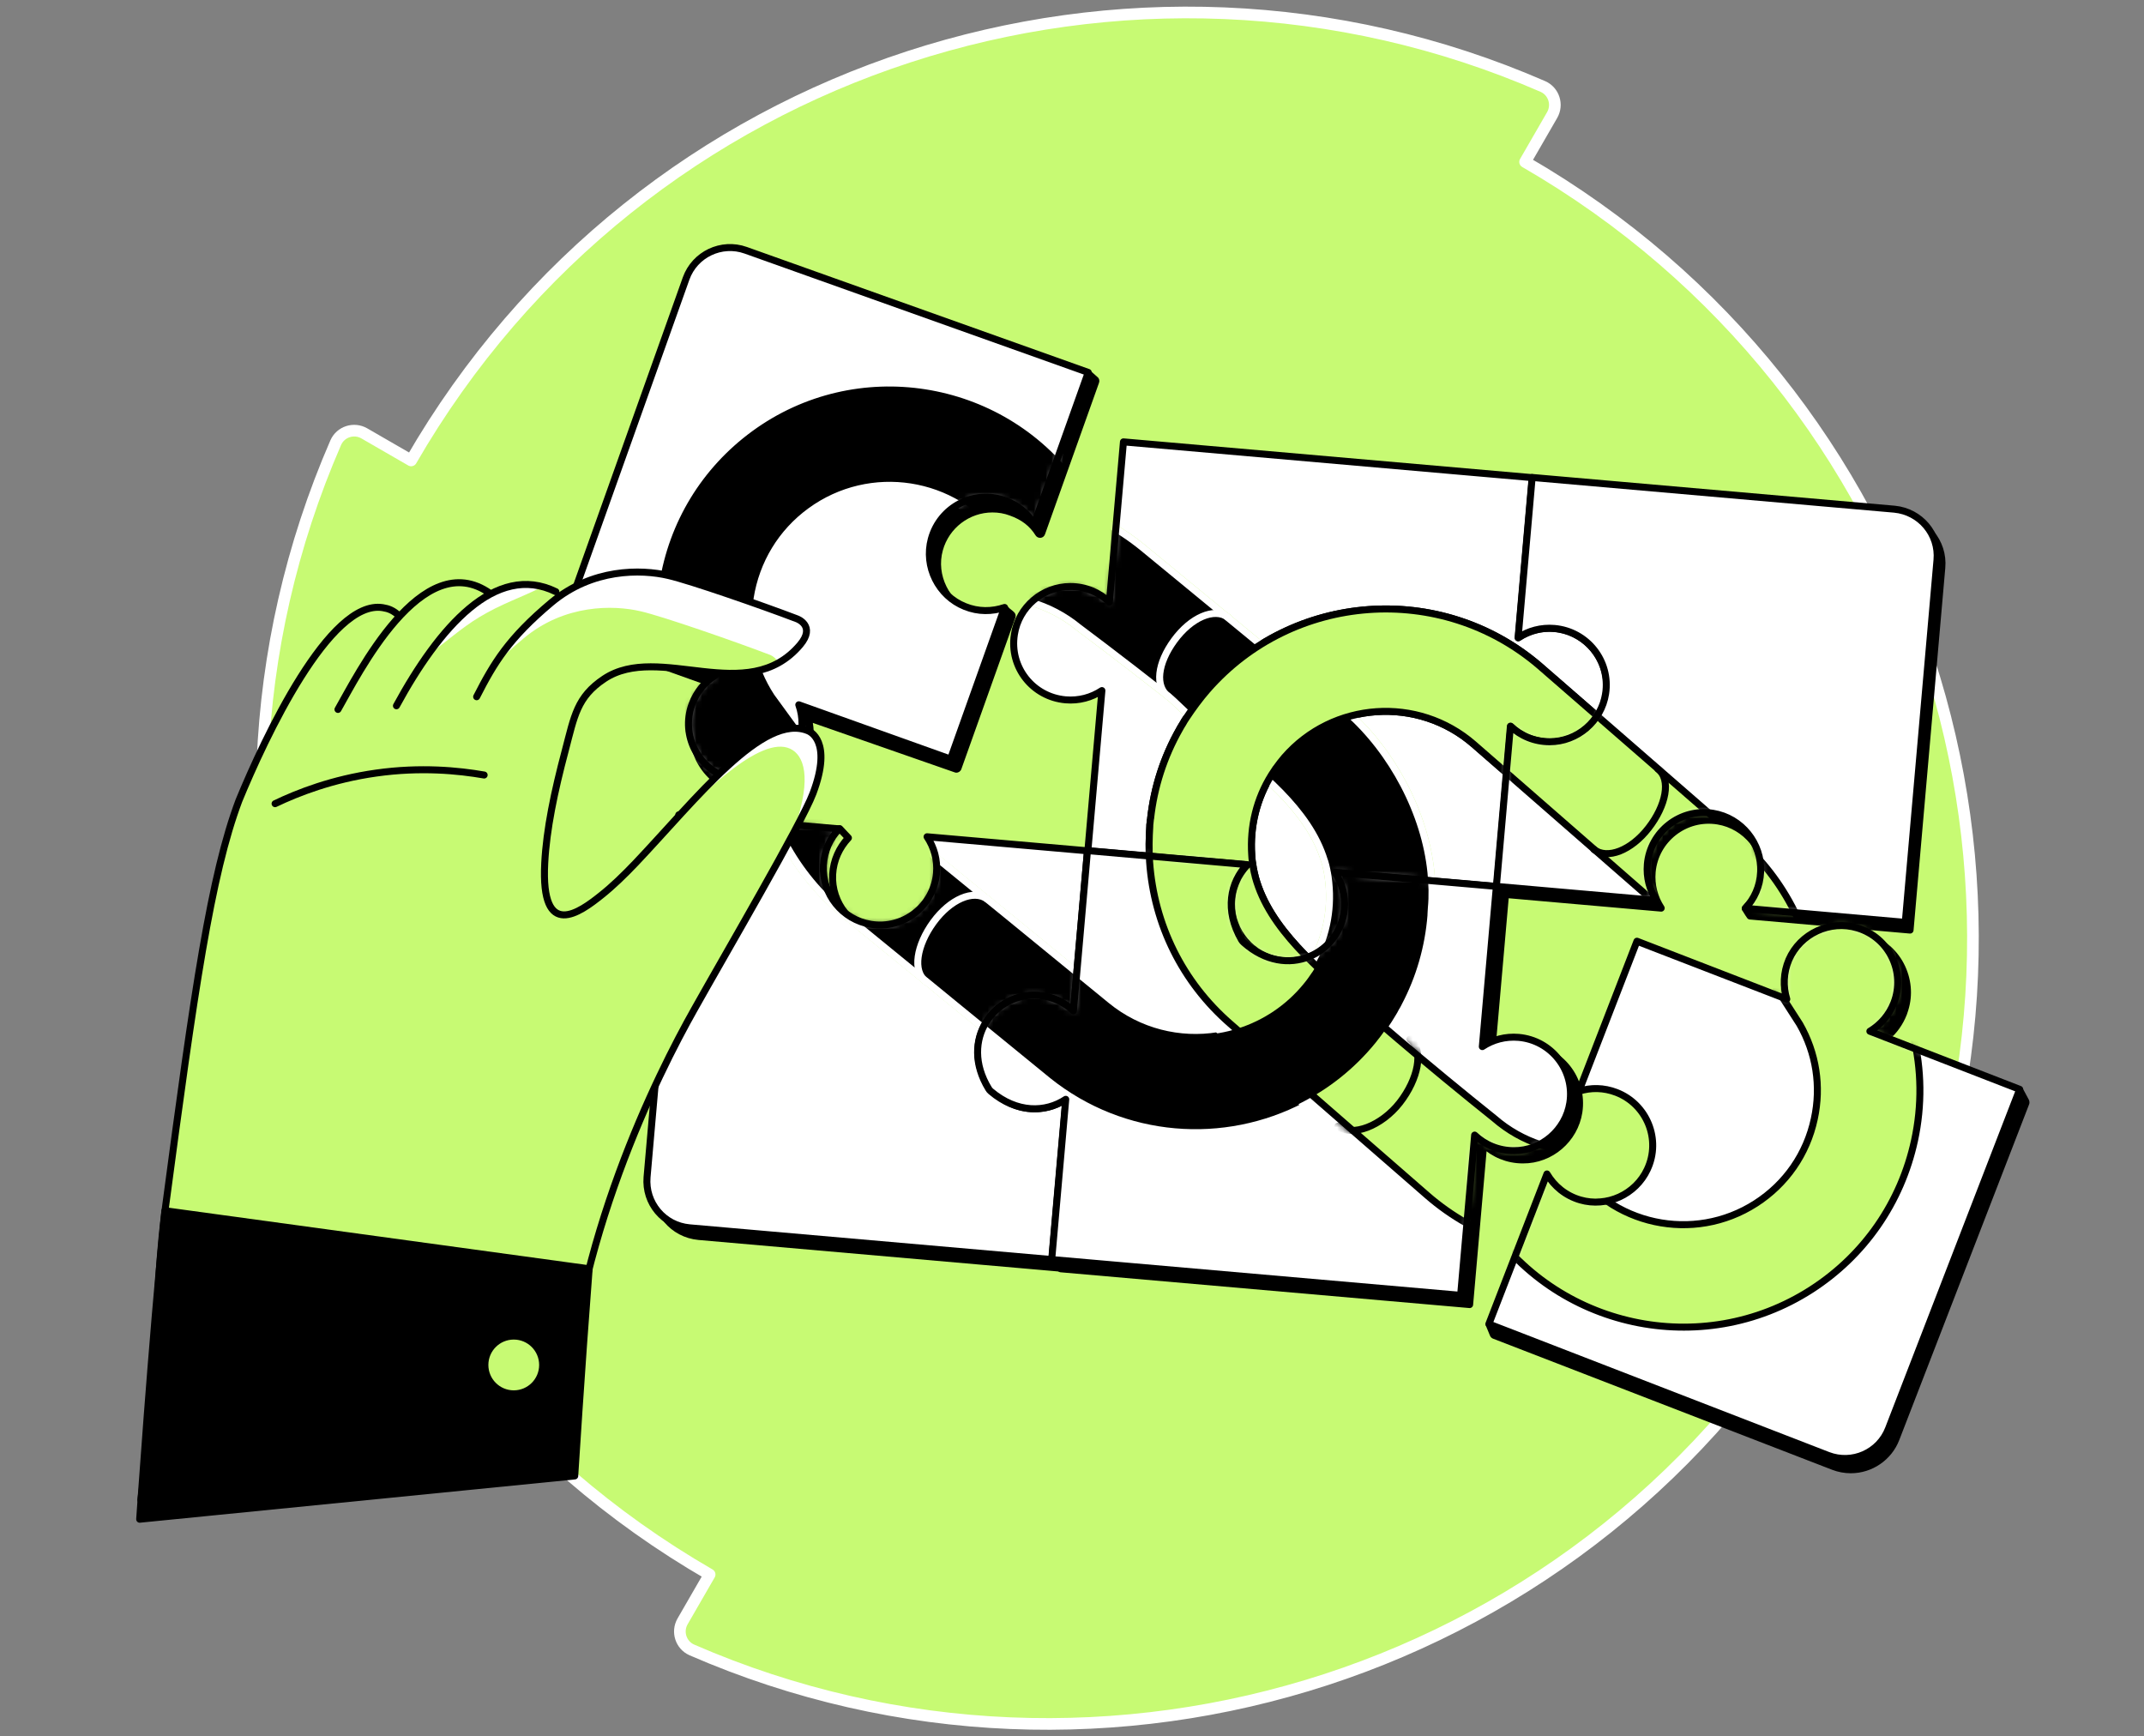 <svg width="368" height="298" viewBox="0 0 368 298" fill="none" xmlns="http://www.w3.org/2000/svg">
<rect x="0" y="0" width="368" height="298" fill="#808080" stroke="none"/>
<g clip-path="url(#clip0_9522_3215)">
<path d="M261.77 27.787L266.409 19.753C267.443 17.961 266.701 15.678 264.833 14.847C194.11 -15.933 110.05 10.639 70.571 79.018L62.538 74.38C60.745 73.345 58.463 74.087 57.632 75.956C26.852 146.679 53.424 230.739 121.803 270.218L117.165 278.251C116.13 280.043 116.872 282.326 118.74 283.157C189.464 313.937 273.524 287.365 313.002 218.986L321.036 223.624C322.828 224.659 325.11 223.917 325.942 222.048C356.704 151.356 330.149 67.265 261.77 27.787Z" fill="#C7FA73" stroke="white" stroke-width="2" stroke-linecap="round" stroke-linejoin="round"/>
<path d="M333.294 97.424L327.847 159.618L300.382 157.208C299.952 156.614 299.754 156.217 299.556 155.92C300.712 154.402 302.923 153.048 303.023 150.969C303.254 146.083 299.721 141.692 294.869 140.9C289.224 139.976 284.074 144.069 283.579 149.648C283.381 151.926 283.975 154.072 285.13 155.854L257.665 153.444L260.074 125.946C261.824 127.596 264.168 128.62 266.809 128.62C271.562 128.62 275.689 125.087 276.415 120.367C277.273 114.755 273.213 109.671 267.634 109.176C265.356 108.978 263.177 109.572 261.395 110.76L263.805 83.262L325.999 88.709C330.422 89.138 333.69 93 333.294 97.424Z" fill="black"/>
<path d="M333.294 97.424L327.847 159.618L300.382 157.208C299.952 156.614 299.754 156.217 299.556 155.92C300.712 154.402 302.923 153.048 303.023 150.969C303.254 146.083 299.721 141.692 294.869 140.9C289.224 139.976 284.074 144.069 283.579 149.648C283.381 151.926 283.975 154.072 285.13 155.854L257.665 153.444L260.074 125.946C261.824 127.596 264.168 128.62 266.809 128.62C271.562 128.62 275.689 125.087 276.415 120.367C277.273 114.755 273.213 109.671 267.634 109.176C265.356 108.978 263.177 109.572 261.395 110.76L263.805 83.262L325.999 88.709C330.422 89.138 333.69 93 333.294 97.424Z" stroke="black" stroke-width="1.2" stroke-miterlimit="10" stroke-linecap="round" stroke-linejoin="round"/>
<path d="M271.001 190.846C270.275 195.533 266.148 199.099 261.394 199.066C258.754 199.066 256.41 198.042 254.66 196.392L252.25 223.89L182.068 217.75L184.477 190.251C181.011 192.562 176.092 192.661 171.636 188.898C171.471 188.766 171.339 188.601 171.24 188.436C166.057 179.952 172.362 171.765 179.922 172.425C182.2 172.623 184.246 173.614 185.798 175.066L188.208 147.567L215.607 149.977C212.702 152.981 211.712 157.834 214.65 162.885C214.749 163.05 214.881 163.215 215.046 163.347C222.474 169.949 231.651 165.163 232.311 157.57C232.509 155.259 231.882 153.08 230.694 151.298L258.39 153.708L255.981 181.206C257.763 180.018 259.942 179.424 262.22 179.622C267.799 180.117 271.859 185.201 271.001 190.846Z" fill="black" stroke="black" stroke-width="1.2" stroke-miterlimit="10" stroke-linecap="round" stroke-linejoin="round"/>
<path d="M136.677 143.075C134.399 147.433 133.012 152.417 134.498 157.27C136.05 162.288 140.209 166.513 145.689 166.348C148.561 166.282 151.334 165.226 154.041 164.368C156.22 163.674 158.398 162.981 160.412 161.925C164.935 159.515 167.345 154.629 169.094 150.008C169.589 148.687 170.018 147.367 170.415 146.013L160.709 145.155C161.898 146.937 162.525 149.116 162.327 151.427C161.832 157.039 156.682 161.099 151.037 160.175C146.184 159.383 142.652 154.992 142.916 150.074C143.048 147.631 144.071 145.452 145.623 143.801L144.137 142.217L136.677 143.075Z" fill="#C7FA73" stroke="black" stroke-width="1.2" stroke-miterlimit="10" stroke-linecap="round" stroke-linejoin="round"/>
<path d="M179.955 172.426C182.233 172.624 184.28 173.615 185.831 175.067L188.241 147.568L173.551 146.281C172.858 148.79 172.032 151.233 170.976 153.576C169.721 156.316 168.269 159.155 166.189 161.367C164.341 163.348 162.03 164.701 159.554 165.692C156.814 166.814 153.876 167.705 151.037 168.498C147.901 169.389 144.567 169.785 141.397 168.795C135.819 167.045 131.923 161.4 131.032 155.755C130.306 151.233 131.461 146.776 133.409 142.683L118.091 141.329L112.644 203.523C112.248 207.947 115.516 211.809 119.94 212.205L182.134 217.652L184.544 190.153C182.662 191.408 180.351 192.002 177.941 191.705C173.056 191.078 169.358 186.852 169.424 181.933C169.457 176.288 174.343 171.931 179.955 172.426Z" fill="black" stroke="black" stroke-width="1.2" stroke-miterlimit="10" stroke-linecap="round" stroke-linejoin="round"/>
<path d="M129.018 136.112C128.127 136.112 127.235 135.98 126.377 135.749C123.604 134.989 121.326 133.174 120.006 130.632C118.685 128.123 118.487 125.152 119.445 122.511C120.138 120.596 121.326 118.946 122.977 117.757L97.789 108.778C97.558 108.679 97.426 108.448 97.525 108.184L118.487 49.39C119.676 46.023 122.878 43.778 126.476 43.778C127.434 43.778 128.391 43.943 129.315 44.273L186.821 63.981C186.887 64.014 186.92 64.014 186.987 64.081L188.142 65.104C188.274 65.236 188.34 65.434 188.274 65.599L178.965 91.546C178.899 91.711 178.767 91.81 178.602 91.843H178.569C178.403 91.843 178.271 91.777 178.172 91.612C177.116 89.929 175.631 88.773 173.518 88.014C172.494 87.651 171.471 87.486 170.382 87.486C166.222 87.486 162.525 90.292 161.436 94.319C160.214 98.809 162.624 103.661 166.948 105.378C167.312 105.51 167.675 105.609 168.038 105.609C168.863 105.609 169.622 105.279 170.481 104.916C171.042 104.685 171.603 104.454 172.23 104.289C172.263 104.289 172.296 104.289 172.329 104.289C172.461 104.289 172.56 104.355 172.659 104.421C172.924 104.685 173.122 104.85 173.32 105.015C173.452 105.114 173.584 105.246 173.749 105.378C173.881 105.51 173.914 105.708 173.881 105.873L164.605 131.886C164.539 132.084 164.374 132.183 164.175 132.183C164.109 132.183 164.076 132.183 164.01 132.15L138.922 123.402C139.45 125.482 139.318 127.661 138.525 129.675C136.974 133.537 133.178 136.112 129.018 136.112Z" fill="black"/>
<path d="M126.443 44.207C127.334 44.207 128.259 44.372 129.15 44.669L186.656 64.377L187.812 65.4L178.535 91.413C177.413 89.597 175.795 88.409 173.65 87.617C172.56 87.221 171.471 87.056 170.381 87.056C166.156 87.056 162.195 89.829 160.973 94.219C159.686 98.94 162.195 103.991 166.75 105.806C167.179 105.971 167.608 106.037 168.005 106.037C169.457 106.037 170.778 105.113 172.296 104.717C172.758 105.212 173.055 105.377 173.418 105.707L164.142 131.72L138.228 122.708C138.987 124.854 138.987 127.231 138.096 129.542C136.611 133.305 132.913 135.682 129.018 135.682C128.193 135.682 127.334 135.583 126.476 135.352C120.963 133.833 117.959 127.99 119.874 122.675C120.666 120.496 122.118 118.747 123.967 117.624L97.921 108.348L118.883 49.554C120.072 46.253 123.142 44.207 126.443 44.207ZM126.443 43.282C122.68 43.282 119.312 45.659 118.025 49.191L97.063 107.985C96.897 108.447 97.129 108.975 97.624 109.14L122.052 117.855C120.666 119.044 119.643 120.562 119.015 122.312C118.025 125.085 118.223 128.188 119.61 130.796C120.996 133.437 123.34 135.352 126.245 136.144C127.136 136.408 128.094 136.507 129.018 136.507C133.342 136.507 137.337 133.8 138.921 129.806C139.648 127.957 139.846 125.976 139.516 124.062L163.845 132.546C163.944 132.579 164.043 132.612 164.142 132.612C164.505 132.612 164.868 132.381 165.001 132.017L174.277 106.004C174.409 105.674 174.31 105.278 174.046 105.047C173.881 104.882 173.749 104.783 173.584 104.651C173.385 104.486 173.187 104.354 172.956 104.09C172.791 103.892 172.527 103.793 172.296 103.793C172.23 103.793 172.131 103.793 172.065 103.826C171.405 103.991 170.844 104.222 170.249 104.486C169.457 104.816 168.698 105.146 167.972 105.146C167.641 105.146 167.344 105.08 167.047 104.948C162.954 103.297 160.643 98.676 161.831 94.45C162.888 90.621 166.387 87.947 170.348 87.947C171.372 87.947 172.362 88.112 173.319 88.475C175.366 89.201 176.753 90.291 177.743 91.875C177.908 92.139 178.205 92.305 178.502 92.305C178.535 92.305 178.568 92.305 178.601 92.305C178.964 92.272 179.229 92.04 179.361 91.71L188.637 65.697C188.769 65.334 188.67 64.938 188.373 64.707L187.217 63.683C187.118 63.617 187.019 63.551 186.92 63.518L129.414 43.81C128.457 43.48 127.466 43.282 126.443 43.282Z" fill="black"/>
<path d="M260.9 127.463C260.834 127.463 260.768 127.43 260.702 127.397C260.537 127.298 260.438 127.133 260.471 126.935L260.537 126.572C260.57 126.407 260.669 126.275 260.834 126.209C260.867 126.209 260.933 126.176 260.966 126.176C261.098 126.176 261.197 126.209 261.296 126.308C261.329 126.341 261.395 126.407 261.428 126.44C261.527 126.539 261.593 126.638 261.593 126.77C261.593 126.902 261.56 127.034 261.461 127.1L261.23 127.298C261.131 127.397 260.999 127.463 260.9 127.463Z" fill="#C7FA73"/>
<path d="M260.933 126.638C260.999 126.704 261.032 126.737 261.098 126.77L260.867 126.968L260.933 126.638ZM260.933 125.747C260.834 125.747 260.735 125.747 260.636 125.78C260.305 125.879 260.074 126.176 260.008 126.506L259.942 126.869C259.876 127.266 260.074 127.629 260.437 127.827C260.569 127.893 260.702 127.926 260.867 127.926C261.098 127.926 261.329 127.827 261.494 127.662L261.725 127.464C261.923 127.299 262.022 127.035 261.989 126.803C261.989 126.539 261.857 126.308 261.692 126.143C261.659 126.11 261.626 126.077 261.56 126.044C261.428 125.813 261.197 125.747 260.933 125.747Z" fill="black"/>
<path d="M267.667 107.987C265.059 107.525 262.583 108.152 260.603 109.473L263.012 81.974L192.83 75.834L190.42 103.333C188.703 101.682 186.359 100.659 183.719 100.659C178.965 100.659 174.838 104.158 174.112 108.879C173.221 114.524 177.281 119.607 182.893 120.103C185.171 120.301 187.35 119.706 189.132 118.518L186.723 146.017L214.122 148.427C212.439 150.143 211.415 152.52 211.382 155.161C211.349 159.915 214.882 164.074 219.602 164.8C225.247 165.692 230.331 161.631 230.826 156.019C231.024 153.708 230.397 151.53 229.209 149.747L256.905 152.157L259.315 124.658C260.867 126.144 262.88 127.101 265.191 127.299C270.77 127.794 275.656 123.47 275.788 117.759C275.821 113.005 272.355 108.813 267.667 107.987Z" fill="white"/>
<mask id="mask0_9522_3215" style="mask-type:alpha" maskUnits="userSpaceOnUse" x="173" y="75" width="103" height="90">
<path d="M267.667 107.987C265.059 107.525 262.583 108.152 260.603 109.473L263.012 81.974L192.83 75.834L190.42 103.333C188.703 101.682 186.359 100.659 183.719 100.659C178.965 100.659 174.838 104.158 174.112 108.879C173.221 114.524 177.281 119.607 182.893 120.103C185.171 120.301 187.35 119.706 189.132 118.518L186.723 146.017L214.122 148.427C212.439 150.143 211.415 152.52 211.382 155.161C211.349 159.915 214.882 164.074 219.602 164.8C225.247 165.692 230.331 161.631 230.826 156.019C231.024 153.708 230.397 151.53 229.209 149.747L256.905 152.157L259.315 124.658C260.867 126.144 262.88 127.101 265.191 127.299C270.77 127.794 275.656 123.47 275.788 117.759C275.821 113.005 272.355 108.813 267.667 107.987Z" fill="white"/>
</mask>
<g mask="url(#mask0_9522_3215)">
<path d="M245.615 149.748C244.592 139.547 238.98 129.05 231.354 122.282C226.204 123.108 222.21 126.904 218.513 131.129C217.984 131.757 217.489 132.384 217.027 133.044C217.027 133.044 217.027 133.077 216.994 133.077C216.961 133.143 216.928 133.176 216.895 133.209C217.984 134.199 218.942 135.157 219.767 135.982C223.134 139.448 225.973 143.245 227.327 147.701C227.36 147.767 227.36 147.8 227.393 147.866C227.525 148.295 227.624 148.725 227.723 149.187C227.756 149.253 227.756 149.319 227.756 149.385C227.921 150.078 228.02 150.804 228.086 151.531C228.581 156.416 227.525 161.17 225.115 165.329C225.115 165.329 225.115 165.329 225.115 165.362C224.917 165.726 224.686 166.089 224.455 166.419C224.455 166.419 224.455 166.452 224.422 166.452C224.29 166.65 224.158 166.848 224.026 167.046C227.657 170.578 232.443 174.771 237.164 178.798C238.221 177.445 239.178 176.058 240.036 174.606C240.234 174.276 240.465 173.912 240.63 173.549C240.696 173.45 240.729 173.351 240.795 173.285C240.894 173.087 241.027 172.889 241.126 172.658C243.667 167.838 245.186 162.556 245.615 157.109C245.615 157.043 245.615 157.01 245.615 156.944C245.615 156.746 245.648 156.515 245.648 156.317C245.648 156.152 245.681 155.987 245.681 155.822C245.879 153.775 245.813 151.762 245.615 149.748Z" fill="black" stroke="#C7FA73" stroke-width="1.2" stroke-miterlimit="10" stroke-linecap="round" stroke-linejoin="round"/>
<path d="M208.906 176.553C202.634 177.576 195.966 175.992 190.684 171.667L185.435 167.375L171.834 156.251L169.226 154.138L154.998 142.518C150.773 138.688 148.165 133.506 147.604 127.795C146.976 121.654 148.792 115.679 152.687 110.926C160.709 101.088 175.267 99.603 185.105 107.657C185.105 107.657 192.235 112.972 200.323 119.344C200.422 119.41 200.488 119.476 200.587 119.542C201.545 120.301 203.657 122.48 204.648 123.272C205.242 122.513 205.803 121.126 206.43 120.4C209.698 116.67 213.264 113.699 217.39 111.454L196.197 94.024C178.866 79.862 153.249 82.47 139.087 99.801C132.22 108.186 129.051 118.749 130.14 129.544C131.23 140.339 136.446 150.044 144.864 156.911L144.897 156.944L158.728 168.234L158.96 168.399L163.515 172.129L179.889 185.499C192.829 195.865 210.227 197.02 224.091 189.757L209.269 176.85C209.137 176.751 209.005 176.652 208.906 176.553Z" fill="black" stroke="#C7FA73" stroke-width="1.2" stroke-miterlimit="10" stroke-linecap="round" stroke-linejoin="round"/>
<path d="M197.319 147.896C198.078 158.724 202.997 168.595 211.151 175.692L244.955 205.139C261.824 219.829 287.507 218.079 302.23 201.177C309.36 192.99 312.86 182.559 312.133 171.731C311.374 160.903 306.488 151.032 298.301 143.902L298.268 143.869L280.145 128.089L264.2 114.224C247.332 99.798 221.847 101.647 207.222 118.417C205.902 119.935 204.714 121.553 203.624 123.204C203.393 123.534 203.195 123.864 202.997 124.227C202.931 124.326 202.898 124.392 202.832 124.491C202.7 124.689 202.601 124.887 202.469 125.118C199.762 129.872 198.078 135.088 197.484 140.535C197.484 140.601 197.451 140.634 197.451 140.7C197.418 140.898 197.418 141.129 197.385 141.327C197.352 141.492 197.352 141.657 197.352 141.822C197.22 143.836 197.187 145.85 197.319 147.896ZM218.248 132.975C218.479 132.612 218.71 132.249 218.942 131.919C218.942 131.919 218.942 131.886 218.975 131.886C219.437 131.225 219.932 130.598 220.46 129.971C228.812 120.398 243.37 119.407 252.944 127.726L258.06 132.183L271.298 143.737L287.672 158.031C291.765 161.992 294.208 167.241 294.604 172.985C295.033 179.125 293.053 185.067 288.992 189.689C280.64 199.262 266.082 200.286 256.476 191.934C256.476 191.934 231.321 171.896 222.672 162.488C219.404 158.922 216.697 155.027 215.475 150.537C215.442 150.471 215.442 150.438 215.442 150.372C215.31 149.943 215.244 149.514 215.145 149.052C215.145 148.986 215.112 148.92 215.112 148.854C214.98 148.16 214.881 147.434 214.848 146.708C214.518 141.789 215.706 137.036 218.248 132.975Z" fill="#C7FA73" stroke="black" stroke-width="1.2" stroke-miterlimit="10" stroke-linecap="round" stroke-linejoin="round"/>
<path d="M284.569 131.986C286.879 133.769 285.955 138.259 282.951 142.121C279.98 145.95 275.886 147.568 273.576 145.785" stroke="black" stroke-width="1.2" stroke-miterlimit="10" stroke-linecap="round" stroke-linejoin="round"/>
<path d="M200.554 119.542C198.178 117.825 198.673 113.831 201.545 109.902C204.417 105.974 208.411 104.224 210.788 105.941" stroke="#C7FA73" stroke-width="1.2" stroke-miterlimit="10" stroke-linecap="round" stroke-linejoin="round"/>
<path d="M243.172 165.889C242.479 168.101 241.588 170.246 240.498 172.293C240.399 172.491 240.3 172.656 240.201 172.854L240.135 172.953C240.102 173.019 240.069 173.085 240.036 173.151C239.838 173.482 239.64 173.845 239.442 174.175C238.452 175.858 237.296 177.476 236.075 178.994C228.845 187.875 218.116 193.156 206.661 193.553C205.836 191.869 204.978 189.987 204.02 187.875C203.03 185.63 202.007 183.385 201.016 181.107C200.488 179.919 199.96 178.763 199.465 177.575C199.366 177.344 199.234 177.08 199.135 176.849C208.114 179.226 217.786 176.155 223.728 168.893C224.257 168.266 224.752 167.572 225.214 166.879L225.247 166.846C225.478 166.483 225.709 166.12 225.907 165.757C225.907 165.757 225.94 165.724 225.94 165.691C227.129 163.644 227.987 161.465 228.515 159.188C230.199 160.079 231.882 160.904 233.533 161.696C235.183 162.456 236.801 163.182 238.287 163.842C239.805 164.568 241.423 165.229 243.172 165.889Z" fill="black"/>
<path d="M245.615 149.748C244.592 139.547 238.98 129.05 231.354 122.282C226.204 123.108 222.21 126.904 218.513 131.129C217.984 131.757 217.489 132.384 217.027 133.044C217.027 133.044 217.027 133.077 216.994 133.077C216.961 133.143 216.928 133.176 216.895 133.209C217.984 134.199 218.942 135.157 219.767 135.982C223.134 139.448 225.973 143.245 227.327 147.701C227.36 147.767 227.36 147.8 227.393 147.866C227.525 148.295 227.624 148.725 227.723 149.187C227.756 149.253 227.756 149.319 227.756 149.385C227.921 150.078 228.02 150.804 228.086 151.531C228.581 156.416 227.525 161.17 225.115 165.329C225.115 165.329 225.115 165.329 225.115 165.362C224.917 165.726 224.686 166.089 224.455 166.419C224.455 166.419 224.455 166.452 224.422 166.452C224.29 166.65 224.158 166.848 224.026 167.046C227.657 170.578 232.443 174.771 237.164 178.798C238.221 177.445 239.178 176.058 240.036 174.606C240.234 174.276 240.465 173.912 240.63 173.549C240.696 173.45 240.729 173.351 240.795 173.285C240.894 173.087 241.027 172.889 241.126 172.658C243.667 167.838 245.186 162.556 245.615 157.109C245.615 157.043 245.615 157.01 245.615 156.944C245.615 156.746 245.648 156.515 245.648 156.317C245.648 156.152 245.681 155.987 245.681 155.822C245.879 153.775 245.813 151.762 245.615 149.748Z" fill="white"/>
<path d="M208.906 176.553C202.634 177.576 195.966 175.992 190.684 171.667L185.435 167.375L171.834 156.251L169.226 154.138L154.998 142.518C150.773 138.688 148.165 133.506 147.604 127.795C146.976 121.654 148.792 115.679 152.687 110.926C160.709 101.088 175.267 99.603 185.105 107.657C185.105 107.657 192.235 112.972 200.323 119.344C200.422 119.41 200.488 119.476 200.587 119.542C201.545 120.301 203.657 122.48 204.648 123.272C205.242 122.513 205.803 121.126 206.43 120.4C209.698 116.67 213.264 113.699 217.39 111.454L196.197 94.024C178.866 79.862 153.249 82.47 139.087 99.801C132.22 108.186 129.051 118.749 130.14 129.544C131.23 140.339 136.446 150.044 144.864 156.911L144.897 156.944L158.728 168.234L158.96 168.399L163.515 172.129L179.889 185.499C192.829 195.865 210.227 197.02 224.091 189.757L209.269 176.85C209.137 176.751 209.005 176.652 208.906 176.553Z" fill="white"/>
<path d="M197.319 147.896C198.078 158.724 202.997 168.595 211.151 175.692L244.955 205.139C261.824 219.829 287.507 218.079 302.23 201.177C309.36 192.99 312.86 182.559 312.133 171.731C311.374 160.903 306.488 151.032 298.301 143.902L298.268 143.869L280.145 128.089L264.2 114.224C247.332 99.798 221.847 101.647 207.222 118.417C205.902 119.935 204.714 121.553 203.624 123.204C203.393 123.534 203.195 123.864 202.997 124.227C202.931 124.326 202.898 124.392 202.832 124.491C202.7 124.689 202.601 124.887 202.469 125.118C199.762 129.872 198.078 135.088 197.484 140.535C197.484 140.601 197.451 140.634 197.451 140.7C197.418 140.898 197.418 141.129 197.385 141.327C197.352 141.492 197.352 141.657 197.352 141.822C197.22 143.836 197.187 145.85 197.319 147.896ZM218.248 132.975C218.479 132.612 218.71 132.249 218.942 131.919C218.942 131.919 218.942 131.886 218.975 131.886C219.437 131.225 219.932 130.598 220.46 129.971C228.812 120.398 243.37 119.407 252.944 127.726L258.06 132.183L271.298 143.737L287.672 158.031C291.765 161.992 294.208 167.241 294.604 172.985C295.033 179.125 293.053 185.067 288.992 189.689C280.64 199.262 266.082 200.286 256.476 191.934C256.476 191.934 231.321 171.896 222.672 162.488C219.404 158.922 216.697 155.027 215.475 150.537C215.442 150.471 215.442 150.438 215.442 150.372C215.31 149.943 215.244 149.514 215.145 149.052C215.145 148.986 215.112 148.92 215.112 148.854C214.98 148.16 214.881 147.434 214.848 146.708C214.518 141.789 215.706 137.036 218.248 132.975Z" fill="white"/>
<path d="M284.569 131.986C286.879 133.769 285.955 138.259 282.951 142.121C279.98 145.95 275.886 147.568 273.576 145.785" fill="white"/>
<path d="M200.554 119.542C198.178 117.825 198.673 113.831 201.545 109.902C204.417 105.974 208.411 104.224 210.788 105.941" fill="white"/>
<path d="M243.172 165.889C242.479 168.101 241.588 170.246 240.498 172.293C240.399 172.491 240.3 172.656 240.201 172.854L240.135 172.953C240.102 173.019 240.069 173.085 240.036 173.151C239.838 173.482 239.64 173.845 239.442 174.175C238.452 175.858 237.296 177.476 236.075 178.994C228.845 187.875 218.116 193.156 206.661 193.553C205.836 191.869 204.978 189.987 204.02 187.875C203.03 185.63 202.007 183.385 201.016 181.107C200.488 179.919 199.96 178.763 199.465 177.575C199.366 177.344 199.234 177.08 199.135 176.849C208.114 179.226 217.786 176.155 223.728 168.893C224.257 168.266 224.752 167.572 225.214 166.879L225.247 166.846C225.478 166.483 225.709 166.12 225.907 165.757C225.907 165.757 225.94 165.724 225.94 165.691C227.129 163.644 227.987 161.465 228.515 159.188C230.199 160.079 231.882 160.904 233.533 161.696C235.183 162.456 236.801 163.182 238.287 163.842C239.805 164.568 241.423 165.229 243.172 165.889Z" fill="white"/>
<path d="M245.615 149.748C244.592 139.547 238.98 129.05 231.354 122.282C226.204 123.108 222.21 126.904 218.513 131.129C217.984 131.757 217.489 132.384 217.027 133.044C217.027 133.044 217.027 133.077 216.994 133.077C216.961 133.143 216.928 133.176 216.895 133.209C217.984 134.199 218.942 135.157 219.767 135.982C223.134 139.448 225.973 143.245 227.327 147.701C227.36 147.767 227.36 147.8 227.393 147.866C227.525 148.295 227.624 148.725 227.723 149.187C227.756 149.253 227.756 149.319 227.756 149.385C227.921 150.078 228.02 150.804 228.086 151.531C228.581 156.416 227.525 161.17 225.115 165.329C225.115 165.329 225.115 165.329 225.115 165.362C224.917 165.726 224.686 166.089 224.455 166.419C224.455 166.419 224.455 166.452 224.422 166.452C224.29 166.65 224.158 166.848 224.026 167.046C227.657 170.578 232.443 174.771 237.164 178.798C238.221 177.445 239.178 176.058 240.036 174.606C240.234 174.276 240.465 173.912 240.63 173.549C240.696 173.45 240.729 173.351 240.795 173.285C240.894 173.087 241.027 172.889 241.126 172.658C243.667 167.838 245.186 162.556 245.615 157.109C245.615 157.043 245.615 157.01 245.615 156.944C245.615 156.746 245.648 156.515 245.648 156.317C245.648 156.152 245.681 155.987 245.681 155.822C245.879 153.775 245.813 151.762 245.615 149.748Z" fill="black" stroke="white" stroke-width="1.2" stroke-miterlimit="10" stroke-linecap="round" stroke-linejoin="round"/>
<path d="M208.906 176.553C202.634 177.576 195.966 175.992 190.684 171.667L185.435 167.375L171.834 156.251L169.226 154.138L154.998 142.518C150.773 138.688 148.165 133.506 147.604 127.795C146.976 121.654 148.792 115.679 152.687 110.926C160.709 101.088 175.267 99.603 185.105 107.657C185.105 107.657 192.235 112.972 200.323 119.344C200.422 119.41 200.488 119.476 200.587 119.542C201.545 120.301 203.657 122.48 204.648 123.272C205.242 122.513 205.803 121.126 206.43 120.4C209.698 116.67 213.264 113.699 217.39 111.454L196.197 94.024C178.866 79.862 153.249 82.47 139.087 99.801C132.22 108.186 129.051 118.749 130.14 129.544C131.23 140.339 136.446 150.044 144.864 156.911L144.897 156.944L158.728 168.234L158.96 168.399L163.515 172.129L179.889 185.499C192.829 195.865 210.227 197.02 224.091 189.757L209.269 176.85C209.137 176.751 209.005 176.652 208.906 176.553Z" fill="black" stroke="white" stroke-width="1.2" stroke-miterlimit="10" stroke-linecap="round" stroke-linejoin="round"/>
<path d="M197.319 147.896C198.078 158.724 202.997 168.595 211.151 175.692L244.955 205.139C261.824 219.829 287.507 218.079 302.23 201.177C309.36 192.99 312.86 182.559 312.133 171.731C311.374 160.903 306.488 151.032 298.301 143.902L298.268 143.869L280.145 128.089L264.2 114.224C247.332 99.798 221.847 101.647 207.222 118.417C205.902 119.935 204.714 121.553 203.624 123.204C203.393 123.534 203.195 123.864 202.997 124.227C202.931 124.326 202.898 124.392 202.832 124.491C202.7 124.689 202.601 124.887 202.469 125.118C199.762 129.872 198.078 135.088 197.484 140.535C197.484 140.601 197.451 140.634 197.451 140.7C197.418 140.898 197.418 141.129 197.385 141.327C197.352 141.492 197.352 141.657 197.352 141.822C197.22 143.836 197.187 145.85 197.319 147.896ZM218.248 132.975C218.479 132.612 218.71 132.249 218.942 131.919C218.942 131.919 218.942 131.886 218.975 131.886C219.437 131.225 219.932 130.598 220.46 129.971C228.812 120.398 243.37 119.407 252.944 127.726L258.06 132.183L271.298 143.737L287.672 158.031C291.765 161.992 294.208 167.241 294.604 172.985C295.033 179.125 293.053 185.067 288.992 189.689C280.64 199.262 266.082 200.286 256.476 191.934C256.476 191.934 231.321 171.896 222.672 162.488C219.404 158.922 216.697 155.027 215.475 150.537C215.442 150.471 215.442 150.438 215.442 150.372C215.31 149.943 215.244 149.514 215.145 149.052C215.145 148.986 215.112 148.92 215.112 148.854C214.98 148.16 214.881 147.434 214.848 146.708C214.518 141.789 215.706 137.036 218.248 132.975Z" fill="#C7FA73" stroke="black" stroke-width="1.2" stroke-miterlimit="10" stroke-linecap="round" stroke-linejoin="round"/>
<path d="M284.569 131.986C286.879 133.769 285.955 138.259 282.951 142.121C279.98 145.95 275.886 147.568 273.576 145.785" stroke="black" stroke-width="1.2" stroke-miterlimit="10" stroke-linecap="round" stroke-linejoin="round"/>
<path d="M200.554 119.542C198.178 117.825 198.673 113.831 201.545 109.902C204.417 105.974 208.411 104.224 210.788 105.941" stroke="white" stroke-width="1.2" stroke-miterlimit="10" stroke-linecap="round" stroke-linejoin="round"/>
<path d="M243.172 165.889C242.479 168.101 241.588 170.246 240.498 172.293C240.399 172.491 240.3 172.656 240.201 172.854L240.135 172.953C240.102 173.019 240.069 173.085 240.036 173.151C239.838 173.482 239.64 173.845 239.442 174.175C238.452 175.858 237.296 177.476 236.075 178.994C228.845 187.875 218.116 193.156 206.661 193.553C205.836 191.869 204.978 189.987 204.02 187.875C203.03 185.63 202.007 183.385 201.016 181.107C200.488 179.919 199.96 178.763 199.465 177.575C199.366 177.344 199.234 177.08 199.135 176.849C208.114 179.226 217.786 176.155 223.728 168.893C224.257 168.266 224.752 167.572 225.214 166.879L225.247 166.846C225.478 166.483 225.709 166.12 225.907 165.757C225.907 165.757 225.94 165.724 225.94 165.691C227.129 163.644 227.987 161.465 228.515 159.188C230.199 160.079 231.882 160.904 233.533 161.696C235.183 162.456 236.801 163.182 238.287 163.842C239.805 164.568 241.423 165.229 243.172 165.889Z" fill="black"/>
</g>
<path d="M267.667 107.987C265.059 107.525 262.583 108.152 260.603 109.473L263.012 81.974L192.83 75.834L190.42 103.333C188.703 101.682 186.359 100.659 183.719 100.659C178.965 100.659 174.838 104.158 174.112 108.879C173.221 114.524 177.281 119.607 182.893 120.103C185.171 120.301 187.35 119.706 189.132 118.518L186.723 146.017L214.122 148.427C212.439 150.143 211.415 152.52 211.382 155.161C211.349 159.915 214.882 164.074 219.602 164.8C225.247 165.692 230.331 161.631 230.826 156.019C231.024 153.708 230.397 151.53 229.209 149.747L256.905 152.157L259.315 124.658C260.867 126.144 262.88 127.101 265.191 127.299C270.77 127.794 275.656 123.47 275.788 117.759C275.821 113.005 272.355 108.813 267.667 107.987Z" stroke="black" stroke-width="1.2" stroke-miterlimit="10" stroke-linecap="round" stroke-linejoin="round"/>
<path d="M332.469 96.102L327.022 158.296L299.556 155.886C301.108 154.269 302.098 152.09 302.197 149.647C302.428 144.762 298.896 140.371 294.043 139.579C288.398 138.654 283.249 142.748 282.753 148.327C282.555 150.605 283.15 152.75 284.305 154.533L256.839 152.123L259.249 124.624C260.999 126.275 263.343 127.298 265.984 127.298C270.737 127.298 274.864 123.766 275.59 119.046C276.448 113.434 272.388 108.35 266.809 107.855C264.531 107.656 262.352 108.251 260.57 109.439L262.98 81.94L325.173 87.387C329.597 87.817 332.865 91.679 332.469 96.102Z" fill="white"/>
<mask id="mask1_9522_3215" style="mask-type:alpha" maskUnits="userSpaceOnUse" x="256" y="81" width="77" height="78">
<path d="M332.469 96.102L327.022 158.296L299.556 155.886C301.108 154.269 302.098 152.09 302.197 149.647C302.428 144.762 298.896 140.371 294.043 139.579C288.398 138.654 283.249 142.748 282.753 148.327C282.555 150.605 283.15 152.75 284.305 154.533L256.839 152.123L259.249 124.624C260.999 126.275 263.343 127.298 265.984 127.298C270.737 127.298 274.864 123.766 275.59 119.046C276.448 113.434 272.388 108.35 266.809 107.855C264.531 107.656 262.352 108.251 260.57 109.439L262.98 81.94L325.173 87.387C329.597 87.817 332.865 91.679 332.469 96.102Z" fill="white"/>
</mask>
<g mask="url(#mask1_9522_3215)">
<path d="M197.319 147.895C198.079 158.723 202.997 168.594 211.151 175.691L244.955 205.138C261.824 219.828 287.507 218.078 302.23 201.176C309.361 192.989 312.86 182.558 312.134 171.73C311.375 160.902 306.489 151.031 298.302 143.901L298.269 143.868L280.146 128.088L264.201 114.224C247.332 99.797 221.847 101.646 207.223 118.416C205.902 119.935 204.714 121.552 203.625 123.203C203.394 123.533 203.195 123.863 202.997 124.226C202.931 124.325 202.898 124.391 202.832 124.49C202.7 124.688 202.601 124.886 202.469 125.117C199.762 129.871 198.079 135.087 197.484 140.534C197.484 140.6 197.451 140.633 197.451 140.699C197.418 140.897 197.418 141.128 197.385 141.326C197.352 141.491 197.352 141.656 197.352 141.821C197.22 143.835 197.187 145.849 197.319 147.895ZM218.249 132.974C218.48 132.611 218.711 132.248 218.942 131.918C218.942 131.918 218.942 131.885 218.975 131.885C219.437 131.225 219.932 130.597 220.461 129.97C228.813 120.397 243.371 119.406 252.944 127.725L258.061 132.182L271.298 143.736L287.672 158.03C291.766 161.991 294.209 167.24 294.605 172.984C295.034 179.124 293.053 185.066 288.993 189.688C280.641 199.261 266.083 200.285 256.476 191.933C256.476 191.933 231.321 171.895 222.672 162.487C219.404 158.921 216.697 155.026 215.476 150.536C215.443 150.47 215.443 150.437 215.443 150.371C215.311 149.942 215.245 149.513 215.146 149.051C215.146 148.985 215.113 148.919 215.113 148.853C214.981 148.159 214.882 147.433 214.849 146.707C214.518 141.788 215.707 137.035 218.249 132.974Z" fill="#C7FA73" stroke="black" stroke-width="1.2" stroke-miterlimit="10" stroke-linecap="round" stroke-linejoin="round"/>
<path d="M284.569 131.984C286.88 133.767 285.956 138.257 282.951 142.119C279.98 145.948 275.887 147.566 273.576 145.783" stroke="black" stroke-width="1.2" stroke-miterlimit="10" stroke-linecap="round" stroke-linejoin="round"/>
</g>
<path d="M332.469 96.102L327.022 158.296L299.556 155.886C301.108 154.269 302.098 152.09 302.197 149.647C302.428 144.762 298.896 140.371 294.043 139.579C288.398 138.654 283.249 142.748 282.753 148.327C282.555 150.605 283.15 152.75 284.305 154.533L256.839 152.123L259.249 124.624C260.999 126.275 263.343 127.298 265.984 127.298C270.737 127.298 274.864 123.766 275.59 119.046C276.448 113.434 272.388 108.35 266.809 107.855C264.531 107.656 262.352 108.251 260.57 109.439L262.98 81.94L325.173 87.387C329.597 87.817 332.865 91.679 332.469 96.102Z" stroke="black" stroke-width="1.2" stroke-miterlimit="10" stroke-linecap="round" stroke-linejoin="round"/>
<path d="M159.851 92.502C158.564 97.222 161.072 102.273 165.628 104.089C167.906 105.013 170.283 104.98 172.429 104.254L163.152 130.267L137.106 120.958C137.865 123.103 137.865 125.48 136.974 127.791C135.158 132.38 130.108 134.888 125.354 133.601C119.841 132.082 116.837 126.239 118.752 120.925C119.544 118.746 120.996 116.996 122.845 115.874L96.799 106.598L117.761 47.804C119.247 43.644 123.835 41.466 127.995 42.951L186.789 63.913L177.512 89.927C176.39 88.111 174.673 86.659 172.495 85.899C167.246 83.985 161.37 86.956 159.851 92.502Z" fill="white"/>
<mask id="mask2_9522_3215" style="mask-type:alpha" maskUnits="userSpaceOnUse" x="96" y="42" width="91" height="92">
<path d="M159.851 92.502C158.564 97.222 161.072 102.273 165.628 104.089C167.906 105.013 170.283 104.98 172.429 104.254L163.152 130.267L137.106 120.958C137.865 123.103 137.865 125.48 136.974 127.791C135.158 132.38 130.108 134.888 125.354 133.601C119.841 132.082 116.837 126.239 118.752 120.925C119.544 118.746 120.996 116.996 122.845 115.874L96.799 106.598L117.761 47.804C119.247 43.644 123.835 41.466 127.995 42.951L186.789 63.913L177.512 89.927C176.39 88.111 174.673 86.659 172.495 85.899C167.246 83.985 161.37 86.956 159.851 92.502Z" fill="white"/>
</mask>
<g mask="url(#mask2_9522_3215)">
<path d="M176.918 165.461C170.58 164.867 164.539 161.664 160.511 156.118L156.517 150.638L146.184 136.443L144.203 133.737L133.376 118.881C130.273 114.128 129.051 108.45 129.942 102.772C130.9 96.698 134.135 91.35 139.12 87.718C149.386 80.225 163.812 82.469 171.306 92.736C171.306 92.736 176.852 99.701 183.058 107.888C183.124 107.987 183.19 108.053 183.256 108.153C183.982 109.11 185.501 111.784 186.227 112.774C186.987 112.18 187.878 110.992 188.67 110.463C192.764 107.657 196.989 105.71 201.545 104.587L185.468 82.37C172.263 64.313 146.811 60.319 128.754 73.523C120.006 79.928 114.262 89.336 112.578 100.065C110.928 110.793 113.503 121.489 119.907 130.237L119.94 130.27L130.471 144.696L130.636 144.927L134.102 149.681L146.58 166.748C156.484 180.019 173.023 185.532 188.274 182.033L177.182 165.824C177.083 165.692 177.017 165.56 176.918 165.461Z" fill="black" stroke="white" stroke-width="1.2" stroke-miterlimit="10" stroke-linecap="round" stroke-linejoin="round"/>
<path d="M172.956 134.792C170.943 145.455 173.221 156.249 179.328 165.196L204.582 202.235C217.192 220.721 242.512 225.508 260.999 212.864C269.945 206.757 275.986 197.514 278 186.851C280.013 176.188 277.735 165.394 271.628 156.448L271.595 156.415L258.027 136.575L246.11 119.111C233.434 100.889 208.312 96.234 189.924 108.779C188.274 109.901 186.689 111.156 185.237 112.509C184.94 112.773 184.643 113.07 184.345 113.334C184.279 113.4 184.213 113.466 184.114 113.565C183.949 113.73 183.784 113.896 183.619 114.061C179.823 117.956 176.852 122.611 174.904 127.694C174.871 127.76 174.871 127.793 174.838 127.859C174.772 128.058 174.673 128.256 174.64 128.454C174.574 128.619 174.541 128.751 174.475 128.916C173.848 130.831 173.353 132.778 172.956 134.792ZM196.956 125.615C196.956 125.615 196.989 125.615 196.956 125.615C197.286 125.318 197.583 125.02 197.913 124.756L197.946 124.723C198.54 124.195 199.201 123.7 199.861 123.271C210.359 116.107 224.719 118.814 231.882 129.312L235.712 134.924L245.582 149.449L257.829 167.407C260.767 172.26 261.824 177.971 260.767 183.616C259.612 189.657 256.212 194.906 251.128 198.372C240.63 205.536 226.27 202.829 219.107 192.331C219.107 192.331 199.828 166.615 193.82 155.292C191.542 151.034 189.924 146.544 189.891 141.922C189.891 141.856 189.891 141.823 189.891 141.757C189.891 141.295 189.891 140.866 189.924 140.404C189.924 140.338 189.924 140.272 189.924 140.206C189.957 139.48 190.056 138.786 190.189 138.06C191.113 133.24 193.457 128.949 196.956 125.615Z" fill="white" stroke="black" stroke-width="1.2" stroke-miterlimit="10" stroke-linecap="round" stroke-linejoin="round"/>
<path d="M183.256 108.182C181.408 105.905 182.86 102.207 186.623 99.104C190.387 96.034 194.711 95.341 196.56 97.619" stroke="white" stroke-width="1.2" stroke-miterlimit="10" stroke-linecap="round" stroke-linejoin="round"/>
<path d="M130.636 144.958C128.787 142.68 130.702 138.521 134.465 135.451C138.229 132.381 142.553 131.688 144.402 133.965" stroke="white" stroke-width="1.2" stroke-miterlimit="10" stroke-linecap="round" stroke-linejoin="round"/>
</g>
<path d="M159.851 92.502C158.564 97.222 161.072 102.273 165.628 104.089C167.906 105.013 170.283 104.98 172.429 104.254L163.152 130.267L137.106 120.958C137.865 123.103 137.865 125.48 136.974 127.791C135.158 132.38 130.108 134.888 125.354 133.601C119.841 132.082 116.837 126.239 118.752 120.925C119.544 118.746 120.996 116.996 122.845 115.874L96.799 106.598L117.761 47.804C119.247 43.644 123.835 41.466 127.995 42.951L186.789 63.913L177.512 89.927C176.39 88.111 174.673 86.659 172.495 85.899C167.246 83.985 161.37 86.956 159.851 92.502Z" stroke="black" stroke-width="1.2" stroke-miterlimit="10" stroke-linecap="round" stroke-linejoin="round"/>
<path d="M167.84 180.446C167.774 185.365 171.471 189.59 176.357 190.218C178.799 190.515 181.077 189.92 182.959 188.666L180.549 216.165L118.355 210.718C113.932 210.322 110.696 206.459 111.06 202.036L116.506 139.842L144.038 142.252C142.454 143.869 141.463 146.048 141.331 148.524C141.067 153.443 144.599 157.833 149.452 158.625C155.097 159.55 160.247 155.456 160.742 149.877C160.94 147.567 160.313 145.388 159.124 143.605L186.656 146.015L184.246 173.514C182.695 172.028 180.681 171.071 178.37 170.873C172.824 170.345 167.906 174.702 167.84 180.446Z" fill="white"/>
<mask id="mask3_9522_3215" style="mask-type:alpha" maskUnits="userSpaceOnUse" x="111" y="139" width="76" height="78">
<path d="M167.84 180.446C167.774 185.365 171.471 189.59 176.357 190.218C178.799 190.515 181.077 189.92 182.959 188.666L180.549 216.165L118.355 210.718C113.932 210.322 110.696 206.459 111.06 202.036L116.506 139.842L144.038 142.252C142.454 143.869 141.463 146.048 141.331 148.524C141.067 153.443 144.599 157.833 149.452 158.625C155.097 159.55 160.247 155.456 160.742 149.877C160.94 147.567 160.313 145.388 159.124 143.605L186.656 146.015L184.246 173.514C182.695 172.028 180.681 171.071 178.37 170.873C172.824 170.345 167.906 174.702 167.84 180.446Z" fill="white"/>
</mask>
<g mask="url(#mask3_9522_3215)">
<path d="M208.906 176.553C202.634 177.576 195.966 175.992 190.684 171.667L185.435 167.375L171.834 156.251L169.226 154.138L154.998 142.518C150.773 138.688 148.165 133.506 147.604 127.795C146.976 121.654 148.792 115.679 152.687 110.926C160.709 101.088 175.267 99.603 185.105 107.657C185.105 107.657 192.235 112.972 200.323 119.344C200.422 119.41 200.488 119.476 200.587 119.542C201.545 120.301 203.657 122.48 204.648 123.272C205.242 122.513 205.803 121.126 206.43 120.4C209.698 116.67 213.264 113.699 217.39 111.454L196.197 94.024C178.866 79.862 153.249 82.47 139.087 99.801C132.22 108.186 129.051 118.749 130.14 129.544C131.23 140.339 136.446 150.044 144.864 156.911L144.897 156.944L158.728 168.234L158.96 168.399L163.515 172.129L179.889 185.499C192.829 195.865 210.227 197.02 224.091 189.757L209.269 176.85C209.137 176.751 209.005 176.652 208.906 176.553Z" fill="black" stroke="#C7FA73" stroke-width="1.2" stroke-miterlimit="10" stroke-linecap="round" stroke-linejoin="round"/>
<path d="M158.927 168.432C156.55 166.716 157.342 162.193 160.214 158.265C163.086 154.336 167.081 152.587 169.457 154.303" stroke="#C7FA73" stroke-width="1.2" stroke-miterlimit="10" stroke-linecap="round" stroke-linejoin="round"/>
<path d="M208.906 176.553C202.634 177.576 195.966 175.992 190.684 171.667L185.435 167.375L171.834 156.251L169.226 154.138L154.998 142.518C150.773 138.688 148.165 133.506 147.604 127.795C146.976 121.654 148.792 115.679 152.687 110.926C160.709 101.088 175.267 99.603 185.105 107.657C185.105 107.657 192.235 112.972 200.323 119.344C200.422 119.41 200.488 119.476 200.587 119.542C201.545 120.301 203.657 122.48 204.648 123.272C205.242 122.513 205.803 121.126 206.43 120.4C209.698 116.67 213.264 113.699 217.39 111.454L196.197 94.024C178.866 79.862 153.249 82.47 139.087 99.801C132.22 108.186 129.051 118.749 130.14 129.544C131.23 140.339 136.446 150.044 144.864 156.911L144.897 156.944L158.728 168.234L158.96 168.399L163.515 172.129L179.889 185.499C192.829 195.865 210.227 197.02 224.091 189.757L209.269 176.85C209.137 176.751 209.005 176.652 208.906 176.553Z" fill="black" stroke="white" stroke-width="1.2" stroke-miterlimit="10" stroke-linecap="round" stroke-linejoin="round"/>
<path d="M158.927 168.432C156.55 166.716 157.342 162.193 160.214 158.265C163.086 154.336 167.081 152.587 169.457 154.303" stroke="white" stroke-width="1.2" stroke-miterlimit="10" stroke-linecap="round" stroke-linejoin="round"/>
<path d="M208.906 176.553C202.634 177.576 195.966 175.992 190.684 171.667L185.435 167.375L171.834 156.251L169.226 154.138L154.998 142.518C150.773 138.688 148.165 133.506 147.604 127.795C146.976 121.654 148.792 115.679 152.687 110.926C160.709 101.088 175.267 99.603 185.105 107.657C185.105 107.657 192.235 112.972 200.323 119.344C200.422 119.41 200.488 119.476 200.587 119.542C201.545 120.301 203.657 122.48 204.648 123.272C205.242 122.513 205.803 121.126 206.43 120.4C209.698 116.67 213.264 113.699 217.39 111.454L196.197 94.024C178.866 79.862 153.249 82.47 139.087 99.801C132.22 108.186 129.051 118.749 130.14 129.544C131.23 140.339 136.446 150.044 144.864 156.911L144.897 156.944L158.728 168.234L158.96 168.399L163.515 172.129L179.889 185.499C192.829 195.865 210.227 197.02 224.091 189.757L209.269 176.85C209.137 176.751 209.005 176.652 208.906 176.553Z" fill="black" stroke="white" stroke-width="1.2" stroke-miterlimit="10" stroke-linecap="round" stroke-linejoin="round"/>
<path d="M158.927 168.432C156.55 166.716 157.342 162.193 160.214 158.265C163.086 154.336 167.081 152.587 169.457 154.303" stroke="white" stroke-width="1.2" stroke-miterlimit="10" stroke-linecap="round" stroke-linejoin="round"/>
</g>
<path d="M167.84 180.446C167.774 185.365 171.471 189.59 176.357 190.218C178.799 190.515 181.077 189.92 182.959 188.666L180.549 216.165L118.355 210.718C113.932 210.322 110.696 206.459 111.06 202.036L116.506 139.842L144.038 142.252C142.454 143.869 141.463 146.048 141.331 148.524C141.067 153.443 144.599 157.833 149.452 158.625C155.097 159.55 160.247 155.456 160.742 149.877C160.94 147.567 160.313 145.388 159.124 143.605L186.656 146.015L184.246 173.514C182.695 172.028 180.681 171.071 178.37 170.873C172.824 170.345 167.906 174.702 167.84 180.446Z" stroke="black" stroke-width="1.2" stroke-miterlimit="10" stroke-linecap="round" stroke-linejoin="round"/>
<path d="M269.45 189.259C268.723 193.946 264.597 197.512 259.843 197.479C257.202 197.479 254.858 196.455 253.109 194.805L250.699 222.303L180.516 216.163L182.926 188.665C179.46 190.975 174.541 191.074 170.085 187.311C169.92 187.179 169.787 187.014 169.688 186.849C164.506 178.365 170.811 170.178 178.371 170.838C180.648 171.036 182.695 172.027 184.247 173.479L186.656 145.98L214.056 148.39C211.151 151.394 210.161 156.247 213.099 161.298C213.198 161.463 213.33 161.628 213.495 161.76C220.922 168.362 230.1 163.576 230.76 155.983C230.958 153.672 230.331 151.493 229.142 149.711L256.839 152.121L254.429 179.619C256.212 178.431 258.391 177.837 260.668 178.035C266.247 178.53 270.308 183.647 269.45 189.259Z" fill="white"/>
<mask id="mask4_9522_3215" style="mask-type:alpha" maskUnits="userSpaceOnUse" x="167" y="145" width="103" height="78">
<path d="M269.45 189.259C268.723 193.946 264.597 197.512 259.843 197.479C257.202 197.479 254.858 196.455 253.109 194.805L250.699 222.303L180.516 216.163L182.926 188.665C179.46 190.975 174.541 191.074 170.085 187.311C169.92 187.179 169.787 187.014 169.688 186.849C164.506 178.365 170.811 170.178 178.371 170.838C180.648 171.036 182.695 172.027 184.247 173.479L186.656 145.98L214.056 148.39C211.151 151.394 210.161 156.247 213.099 161.298C213.198 161.463 213.33 161.628 213.495 161.76C220.922 168.362 230.1 163.576 230.76 155.983C230.958 153.672 230.331 151.493 229.142 149.711L256.839 152.121L254.429 179.619C256.212 178.431 258.391 177.837 260.668 178.035C266.247 178.53 270.308 183.647 269.45 189.259Z" fill="white"/>
</mask>
<g mask="url(#mask4_9522_3215)">
<path d="M245.615 149.747C244.592 139.546 238.98 129.049 231.354 122.281C226.204 123.107 222.21 126.903 218.513 131.128C217.984 131.756 217.489 132.383 217.027 133.043C217.027 133.043 217.027 133.076 216.994 133.076C216.961 133.142 216.928 133.175 216.895 133.208C217.984 134.198 218.942 135.156 219.767 135.981C223.134 139.447 225.973 143.244 227.327 147.7C227.36 147.766 227.36 147.799 227.393 147.865C227.525 148.294 227.624 148.724 227.723 149.186C227.756 149.252 227.756 149.318 227.756 149.384C227.921 150.077 228.02 150.803 228.086 151.53C228.581 156.415 227.525 161.169 225.115 165.328C225.115 165.328 225.115 165.328 225.115 165.361C224.917 165.725 224.686 166.088 224.455 166.418C224.455 166.418 224.455 166.451 224.422 166.451C224.29 166.649 224.158 166.847 224.026 167.045C227.657 170.577 232.443 174.77 237.164 178.797C238.221 177.444 239.178 176.057 240.036 174.605C240.234 174.275 240.465 173.911 240.63 173.548C240.696 173.449 240.729 173.35 240.795 173.284C240.894 173.086 241.027 172.888 241.126 172.657C243.667 167.837 245.186 162.555 245.615 157.109C245.615 157.042 245.615 157.009 245.615 156.943C245.615 156.745 245.648 156.514 245.648 156.316C245.648 156.151 245.681 155.986 245.681 155.821C245.879 153.774 245.813 151.761 245.615 149.747Z" fill="black" stroke="white" stroke-width="1.2" stroke-miterlimit="10" stroke-linecap="round" stroke-linejoin="round"/>
<path d="M208.906 176.552C202.634 177.575 195.966 175.991 190.684 171.666L185.435 167.375L171.834 156.25L169.226 154.137L154.998 142.517C150.773 138.687 148.165 133.505 147.604 127.794C146.976 121.653 148.792 115.678 152.687 110.925C160.709 101.087 175.267 99.602 185.105 107.656C185.105 107.656 192.235 112.971 200.323 119.343C200.422 119.409 200.488 119.475 200.587 119.541C201.545 120.3 203.657 122.479 204.648 123.271C205.242 122.512 205.803 121.125 206.43 120.399C209.698 116.669 213.264 113.698 217.39 111.453L196.197 94.023C178.866 79.861 153.249 82.469 139.087 99.8C132.22 108.185 129.051 118.748 130.14 129.543C131.23 140.338 136.446 150.043 144.864 156.91L144.897 156.943L158.728 168.233L158.96 168.398L163.515 172.128L179.889 185.498C192.829 195.864 210.227 197.019 224.091 189.756L209.269 176.849C209.137 176.75 209.005 176.651 208.906 176.552Z" fill="black" stroke="white" stroke-width="1.2" stroke-miterlimit="10" stroke-linecap="round" stroke-linejoin="round"/>
<path d="M197.319 147.895C198.078 158.723 202.997 168.594 211.151 175.691L244.955 205.138C261.824 219.828 287.507 218.078 302.23 201.176C309.36 192.989 312.86 182.558 312.133 171.73C311.374 160.902 306.488 151.031 298.301 143.901L298.268 143.868L280.145 128.088L264.2 114.224C247.332 99.797 221.847 101.646 207.222 118.416C205.902 119.935 204.714 121.552 203.624 123.203C203.393 123.533 203.195 123.863 202.997 124.226C202.931 124.325 202.898 124.391 202.832 124.49C202.7 124.688 202.601 124.886 202.469 125.117C199.762 129.871 198.078 135.087 197.484 140.534C197.484 140.6 197.451 140.633 197.451 140.699C197.418 140.897 197.418 141.128 197.385 141.326C197.352 141.491 197.352 141.656 197.352 141.821C197.22 143.835 197.187 145.849 197.319 147.895ZM218.248 132.974C218.479 132.611 218.71 132.248 218.942 131.918C218.942 131.918 218.942 131.885 218.975 131.885C219.437 131.225 219.932 130.597 220.46 129.97C228.812 120.397 243.37 119.406 252.944 127.725L258.06 132.182L271.298 143.736L287.672 158.03C291.765 161.991 294.208 167.24 294.604 172.984C295.033 179.124 293.053 185.066 288.992 189.688C280.64 199.261 266.082 200.285 256.476 191.933C256.476 191.933 231.321 171.895 222.672 162.487C219.404 158.921 216.697 155.026 215.475 150.536C215.442 150.47 215.442 150.437 215.442 150.371C215.31 149.942 215.244 149.513 215.145 149.051C215.145 148.985 215.112 148.919 215.112 148.853C214.98 148.159 214.881 147.433 214.848 146.707C214.518 141.788 215.706 137.035 218.248 132.974Z" fill="#C7FA73" stroke="black" stroke-width="1.2" stroke-miterlimit="10" stroke-linecap="round" stroke-linejoin="round"/>
<mask id="mask5_9522_3215" style="mask-type:alpha" maskUnits="userSpaceOnUse" x="196" y="103" width="117" height="113">
<path d="M197.319 147.895C198.078 158.723 202.997 168.594 211.151 175.691L244.955 205.138C261.824 219.828 287.507 218.078 302.23 201.176C309.36 192.989 312.86 182.558 312.133 171.73C311.374 160.902 306.488 151.031 298.301 143.901L298.268 143.868L280.145 128.088L264.2 114.224C247.332 99.797 221.847 101.646 207.222 118.416C205.902 119.935 204.714 121.552 203.624 123.203C203.393 123.533 203.195 123.863 202.997 124.226C202.931 124.325 202.898 124.391 202.832 124.49C202.7 124.688 202.601 124.886 202.469 125.117C199.762 129.871 198.078 135.087 197.484 140.534C197.484 140.6 197.451 140.633 197.451 140.699C197.418 140.897 197.418 141.128 197.385 141.326C197.352 141.491 197.352 141.656 197.352 141.821C197.22 143.835 197.187 145.849 197.319 147.895ZM218.248 132.974C218.479 132.611 218.71 132.248 218.942 131.918C218.942 131.918 218.942 131.885 218.975 131.885C219.437 131.225 219.932 130.597 220.46 129.97C228.812 120.397 243.37 119.406 252.944 127.725L258.06 132.182L271.298 143.736L287.672 158.03C291.765 161.991 294.208 167.24 294.604 172.984C295.033 179.124 293.053 185.066 288.992 189.688C280.64 199.261 266.082 200.285 256.476 191.933C256.476 191.933 231.321 171.895 222.672 162.487C219.404 158.921 216.697 155.026 215.475 150.536C215.442 150.47 215.442 150.437 215.442 150.371C215.31 149.942 215.244 149.513 215.145 149.051C215.145 148.985 215.112 148.919 215.112 148.853C214.98 148.159 214.881 147.433 214.848 146.707C214.518 141.788 215.706 137.035 218.248 132.974Z" fill="#FFD900" stroke="black" stroke-width="1.2" stroke-miterlimit="10" stroke-linecap="round" stroke-linejoin="round"/>
</mask>
<g mask="url(#mask5_9522_3215)">
<path d="M242.017 178.334C244.459 180.216 243.403 185.2 240.267 189.228C237.131 193.255 232.08 195.17 229.637 193.288" stroke="black" stroke-width="1.2" stroke-miterlimit="10" stroke-linecap="round" stroke-linejoin="round"/>
</g>
<path d="M243.172 165.888C242.479 168.1 241.588 170.245 240.498 172.292C240.399 172.49 240.3 172.655 240.201 172.853L240.135 172.952C240.102 173.018 240.069 173.084 240.036 173.15C239.838 173.481 239.64 173.844 239.442 174.174C238.452 175.857 237.296 177.475 236.075 178.993C228.845 187.874 218.116 193.155 206.661 193.552C205.836 191.868 204.978 189.986 204.02 187.874C203.03 185.629 202.007 183.384 201.016 181.106C200.488 179.918 199.96 178.762 199.465 177.574C199.366 177.343 199.234 177.079 199.135 176.848C208.114 179.225 217.786 176.154 223.728 168.892C224.257 168.265 224.752 167.571 225.214 166.878L225.247 166.845C225.478 166.482 225.709 166.119 225.907 165.756C225.907 165.756 225.94 165.723 225.94 165.69C227.129 163.643 227.987 161.464 228.515 159.187C230.199 160.078 231.882 160.903 233.533 161.695C235.183 162.455 236.801 163.181 238.287 163.841C239.805 164.567 241.423 165.228 243.172 165.888Z" fill="black"/>
<path d="M158.927 168.431C156.55 166.715 157.342 162.192 160.214 158.264C163.086 154.335 167.081 152.586 169.457 154.302" stroke="white" stroke-width="1.2" stroke-miterlimit="10" stroke-linecap="round" stroke-linejoin="round"/>
</g>
<path d="M269.45 189.259C268.723 193.946 264.597 197.512 259.843 197.479C257.202 197.479 254.858 196.455 253.109 194.805L250.699 222.303L180.516 216.163L182.926 188.665C179.46 190.975 174.541 191.074 170.085 187.311C169.92 187.179 169.787 187.014 169.688 186.849C164.506 178.365 170.811 170.178 178.371 170.838C180.648 171.036 182.695 172.027 184.247 173.479L186.656 145.98L214.056 148.39C211.151 151.394 210.161 156.247 213.099 161.298C213.198 161.463 213.33 161.628 213.495 161.76C220.922 168.362 230.1 163.576 230.76 155.983C230.958 153.672 230.331 151.493 229.142 149.711L256.839 152.121L254.429 179.619C256.212 178.431 258.391 177.837 260.668 178.035C266.247 178.53 270.308 183.647 269.45 189.259Z" stroke="black" stroke-width="1.2" stroke-miterlimit="10" stroke-linecap="round" stroke-linejoin="round"/>
<path d="M304.838 187.974C304.772 187.974 304.706 187.974 304.64 187.941C304.541 187.875 304.442 187.809 304.409 187.677L298.302 169.752C298.236 169.587 298.302 169.389 298.401 169.29C298.5 169.224 298.599 169.158 298.731 169.158C298.797 169.158 298.83 169.158 298.896 169.191L307.38 172.492C306.984 170.676 307.116 168.795 307.71 167.012C307.809 166.748 307.908 166.517 308.007 166.286C309.625 162.556 313.289 160.179 317.383 160.179C318.373 160.179 319.363 160.311 320.321 160.608C322.962 161.4 325.107 163.183 326.395 165.593C327.682 168.002 327.946 170.775 327.121 173.383C327.055 173.581 326.989 173.813 326.89 174.044C326.164 175.925 324.942 177.477 323.358 178.632L325.801 179.457C325.999 179.524 326.098 179.689 326.098 179.887C326.098 180.085 325.966 180.25 325.801 180.316L305.003 187.941C304.97 187.941 304.904 187.974 304.838 187.974Z" fill="black"/>
<path d="M317.383 160.575C318.307 160.575 319.264 160.707 320.189 161.004C325.438 162.588 328.244 168.134 326.659 173.218C326.593 173.416 326.527 173.647 326.428 173.845C325.603 175.958 324.117 177.642 322.301 178.731L325.636 179.854L304.871 187.545L298.764 169.62L308.073 173.218C307.479 171.304 307.479 169.191 308.172 167.144C308.238 166.913 308.338 166.682 308.437 166.451C309.988 162.82 313.586 160.575 317.383 160.575ZM317.383 159.65C313.124 159.65 309.295 162.159 307.611 166.055C307.512 166.286 307.413 166.517 307.314 166.814C306.753 168.398 306.588 170.082 306.819 171.733L299.061 168.729C298.962 168.696 298.83 168.663 298.731 168.663C298.5 168.663 298.269 168.762 298.104 168.927C297.84 169.158 297.774 169.554 297.873 169.884L303.98 187.809C304.046 188.04 304.244 188.238 304.442 188.338C304.574 188.404 304.706 188.437 304.838 188.437C304.937 188.437 305.036 188.404 305.168 188.371L325.933 180.679C326.296 180.547 326.527 180.184 326.527 179.821C326.527 179.424 326.263 179.094 325.9 178.962L324.282 178.401C325.603 177.279 326.626 175.826 327.286 174.143C327.385 173.878 327.451 173.68 327.517 173.449C328.376 170.742 328.078 167.837 326.758 165.328C325.438 162.82 323.16 160.971 320.42 160.113C319.462 159.815 318.406 159.65 317.383 159.65Z" fill="black"/>
<path d="M317.712 252.412C316.656 252.412 315.632 252.214 314.675 251.851L256.443 229.337C256.344 229.304 256.245 229.205 256.179 229.106L255.551 227.587C255.485 227.455 255.518 227.323 255.551 227.224L265.653 205.866C265.719 205.701 265.884 205.602 266.049 205.602C266.049 205.602 266.049 205.602 266.082 205.602C266.247 205.602 266.379 205.701 266.478 205.833C267.072 206.823 267.964 206.889 269.416 206.889H269.746C270.638 206.889 271.529 206.922 272.453 207.186C273.279 207.417 274.137 207.549 274.995 207.549C278.593 207.549 281.928 205.437 283.413 202.201C284.304 200.287 284.535 198.174 284.04 196.127C284.007 195.929 284.073 195.764 284.238 195.632C285.988 194.477 288.068 193.651 290.048 192.892C291.138 192.463 292.194 192.034 293.185 191.572C296.651 189.921 300.381 188.139 303.979 185.993C304.045 185.96 304.144 185.927 304.21 185.927C304.276 185.927 304.309 185.927 304.375 185.96C304.508 185.993 304.607 186.125 304.64 186.224L304.871 186.917L325.206 179.39C325.272 179.357 325.305 179.357 325.371 179.357C325.437 179.357 325.47 179.357 325.536 179.39L346.729 186.983C346.828 187.016 346.927 187.082 346.993 187.214L347.984 189.063C348.05 189.195 348.05 189.327 348.017 189.426L325.602 246.998C324.348 250.233 321.178 252.412 317.712 252.412Z" fill="black"/>
<path d="M325.305 179.786L346.498 187.378L347.489 189.227L325.206 246.832C323.984 250.001 320.947 251.949 317.745 251.949C316.788 251.949 315.798 251.784 314.873 251.421L256.608 228.907L255.981 227.388L266.082 206.03C266.808 207.284 267.997 207.317 269.383 207.317C269.482 207.317 269.614 207.317 269.713 207.317C270.539 207.317 271.43 207.317 272.321 207.581C273.213 207.846 274.104 207.945 274.995 207.945C278.693 207.945 282.225 205.799 283.842 202.333C284.8 200.253 284.998 198.008 284.503 195.961C287.177 194.179 290.577 193.254 293.383 191.934C297.047 190.184 300.711 188.402 304.211 186.355L304.607 187.477L325.305 179.786ZM325.305 178.861C325.206 178.861 325.107 178.894 324.975 178.927L305.102 186.289L305.036 186.058C304.937 185.794 304.739 185.596 304.508 185.497C304.409 185.464 304.31 185.431 304.178 185.431C304.012 185.431 303.847 185.464 303.715 185.563C300.117 187.675 296.42 189.491 292.954 191.109C291.996 191.571 290.94 191.967 289.85 192.396C287.837 193.188 285.757 194.014 283.974 195.202C283.644 195.4 283.512 195.796 283.578 196.159C284.04 198.107 283.842 200.121 282.984 201.936C281.532 205.04 278.395 207.02 274.962 207.02C274.137 207.02 273.345 206.921 272.552 206.69C271.562 206.393 270.638 206.393 269.713 206.393H269.548H269.383C267.964 206.393 267.304 206.327 266.841 205.535C266.676 205.271 266.379 205.073 266.049 205.073H266.016C265.686 205.073 265.389 205.271 265.224 205.601L255.122 226.959C255.023 227.19 254.99 227.454 255.122 227.719L255.749 229.237C255.849 229.468 256.014 229.633 256.245 229.732L314.477 252.246C315.5 252.642 316.59 252.84 317.679 252.84C321.344 252.84 324.678 250.563 325.998 247.129L348.281 189.524C348.38 189.293 348.347 188.996 348.248 188.765L347.258 186.916C347.159 186.718 346.961 186.553 346.762 186.487L325.569 178.894C325.536 178.894 325.404 178.861 325.305 178.861Z" fill="black"/>
<path d="M346.664 186.951L324.15 245.184C322.565 249.31 317.911 251.357 313.784 249.772L255.552 227.226L265.521 201.476C266.743 203.556 268.723 205.207 271.232 205.933C275.788 207.253 280.74 205.009 282.753 200.684C285.163 195.534 282.654 189.493 277.438 187.48C275.293 186.654 273.048 186.621 271.001 187.281L280.971 161.532L306.687 171.469C306.027 169.323 306.093 166.946 307.05 164.701C308.998 160.212 314.114 157.835 318.802 159.255C324.282 160.905 327.088 166.847 325.074 172.096C324.249 174.209 322.763 175.892 320.948 176.982L346.664 186.951Z" fill="white"/>
<mask id="mask6_9522_3215" style="mask-type:alpha" maskUnits="userSpaceOnUse" x="255" y="158" width="92" height="93">
<path d="M346.664 186.951L324.15 245.184C322.565 249.31 317.911 251.357 313.784 249.772L255.552 227.226L265.521 201.476C266.743 203.556 268.723 205.207 271.232 205.933C275.788 207.253 280.74 205.009 282.753 200.684C285.163 195.534 282.654 189.493 277.438 187.48C275.293 186.654 273.048 186.621 271.001 187.281L280.971 161.532L306.687 171.469C306.027 169.323 306.093 166.946 307.05 164.701C308.998 160.212 314.114 157.835 318.802 159.255C324.282 160.905 327.088 166.847 325.074 172.096C324.249 174.209 322.763 175.892 320.948 176.982L346.664 186.951Z" fill="white"/>
</mask>
<g mask="url(#mask6_9522_3215)">
<path d="M270.836 156.116C272.684 146.015 270.209 134.395 264.762 125.779C259.612 125.151 254.693 127.66 249.972 130.697C249.279 131.126 248.619 131.622 248.025 132.117L247.992 132.15C247.959 132.183 247.893 132.216 247.86 132.249C248.619 133.503 249.312 134.692 249.873 135.715C252.151 139.974 253.835 144.43 253.868 149.085C253.868 149.151 253.868 149.184 253.868 149.25C253.868 149.712 253.868 150.141 253.835 150.603C253.835 150.669 253.835 150.735 253.835 150.801C253.802 151.528 253.703 152.221 253.571 152.947C252.679 157.767 250.369 162.058 246.902 165.392C246.902 165.392 246.902 165.392 246.869 165.392C246.572 165.69 246.275 165.954 245.945 166.251L245.912 166.284C245.747 166.449 245.549 166.581 245.384 166.746C247.893 171.137 251.326 176.517 254.726 181.7C256.113 180.71 257.4 179.621 258.654 178.465C258.952 178.201 259.249 177.904 259.513 177.64C259.579 177.574 259.645 177.508 259.744 177.409C259.909 177.244 260.074 177.079 260.239 176.914C264.035 172.985 266.973 168.331 268.888 163.214C268.921 163.148 268.921 163.115 268.954 163.049C269.02 162.851 269.086 162.653 269.152 162.454C269.218 162.289 269.251 162.157 269.317 161.992C269.977 160.078 270.473 158.13 270.836 156.116Z" fill="black" stroke="#C7FA73" stroke-width="1.2" stroke-miterlimit="10" stroke-linecap="round" stroke-linejoin="round"/>
<path d="M224.983 140.897C222.705 151.494 224.685 162.355 230.528 171.466L254.792 209.165C266.907 227.982 292.095 233.429 310.912 221.314C320.023 215.438 326.295 206.359 328.606 195.763C329.926 189.689 329.827 183.548 328.408 177.705C327.352 173.315 331.808 168.066 329.299 164.138L328.474 160.77L316.524 155.092L309.987 144.958L298.532 127.165C286.318 108.612 261.361 103.297 242.644 115.346C240.96 116.436 239.343 117.657 237.857 118.945C237.56 119.209 237.263 119.473 236.966 119.737C236.9 119.803 236.801 119.869 236.735 119.968C236.57 120.133 236.405 120.298 236.239 120.463C232.344 124.26 229.241 128.815 227.161 133.866C227.128 133.932 227.128 133.965 227.095 134.031C227.029 134.229 226.93 134.427 226.864 134.625C226.798 134.79 226.732 134.922 226.699 135.087C225.973 136.969 225.412 138.917 224.983 140.897ZM249.213 132.38C249.543 132.083 249.873 131.819 250.17 131.555L250.203 131.522C250.831 131.027 251.491 130.532 252.151 130.103C262.814 123.236 277.108 126.306 283.974 137.002L287.639 142.713L297.146 157.469L308.898 175.758C311.737 180.709 312.628 186.42 311.407 192.032C310.12 198.041 306.554 203.19 301.371 206.525C290.709 213.391 276.415 210.321 269.515 199.625C269.515 199.625 250.93 173.381 245.252 161.926C243.106 157.601 241.587 153.079 241.686 148.457C241.686 148.391 241.686 148.358 241.686 148.292C241.686 147.83 241.719 147.401 241.752 146.939C241.752 146.873 241.752 146.807 241.785 146.741C241.851 146.047 241.95 145.321 242.116 144.595C243.172 139.808 245.615 135.583 249.213 132.38Z" fill="#C7FA73" stroke="black" stroke-width="1.2" stroke-miterlimit="10" stroke-linecap="round" stroke-linejoin="round"/>
<path d="M258.522 183.518C260.239 185.894 258.555 189.526 254.627 192.398C250.699 195.27 246.341 195.666 244.625 193.289" stroke="black" stroke-width="1.2" stroke-miterlimit="10" stroke-linecap="round" stroke-linejoin="round"/>
<path d="M313.19 149.879C314.906 152.256 312.76 156.283 308.832 159.155C304.904 162.027 300.546 162.423 298.83 160.046" stroke="black" stroke-width="1.2" stroke-miterlimit="10" stroke-linecap="round" stroke-linejoin="round"/>
<path d="M264.002 170.94C262.715 172.888 261.262 174.671 259.645 176.321C259.48 176.486 259.348 176.618 259.216 176.783L259.117 176.882C259.084 176.915 259.018 176.981 258.952 177.047C258.687 177.312 258.39 177.609 258.093 177.873C256.674 179.193 255.122 180.448 253.505 181.57C244.063 188.073 232.311 190.186 221.186 187.38C220.856 185.531 220.559 183.485 220.229 181.174C219.899 178.731 219.569 176.288 219.239 173.845C219.073 172.558 218.908 171.303 218.71 170.016C218.677 169.752 218.644 169.488 218.611 169.224C226.567 174.01 236.735 173.746 244.426 168.431C245.12 167.969 245.78 167.441 246.407 166.913L246.44 166.88C246.77 166.616 247.067 166.319 247.364 166.022C247.397 166.022 247.397 165.989 247.397 165.989C249.114 164.371 250.534 162.522 251.689 160.476C253.042 161.796 254.462 163.084 255.815 164.272C257.202 165.46 258.522 166.616 259.777 167.672C261.13 168.729 262.484 169.818 264.002 170.94Z" fill="black"/>
</g>
<path d="M346.664 186.951L324.15 245.184C322.565 249.31 317.911 251.357 313.784 249.772L255.552 227.226L265.521 201.476C266.743 203.556 268.723 205.207 271.232 205.933C275.788 207.253 280.74 205.009 282.753 200.684C285.163 195.534 282.654 189.493 277.438 187.48C275.293 186.654 273.048 186.621 271.001 187.281L280.971 161.532L306.687 171.469C306.027 169.323 306.093 166.946 307.05 164.701C308.998 160.212 314.114 157.835 318.802 159.255C324.282 160.905 327.088 166.847 325.074 172.096C324.249 174.209 322.763 175.892 320.948 176.982L346.664 186.951Z" stroke="black" stroke-width="1.2" stroke-miterlimit="10" stroke-linecap="round" stroke-linejoin="round"/>
<path d="M68.508 105.675C67.452 104.717 66.692 104.453 65.702 104.288C56.591 102.803 45.433 126.637 41.009 137.399C35.93 150.852 33.053 172.025 27.593 213.115C25.886 225.968 30.701 241.341 28.342 258.463L96.865 244.455C98.483 213.094 112.744 184.539 119.181 173.15C124.397 163.841 137.535 141.393 139.516 136.144C142.949 127.033 138.823 125.515 138.724 125.449C131.032 122.114 119.412 137.201 109.079 148.095C107.066 150.207 105.085 152.122 103.17 153.64C99.539 156.546 92.772 161.563 93.465 148.128C93.762 142.351 95.115 135.847 96.997 128.783C98.549 122.874 99.011 119.606 103.665 116.502C113.14 110.197 128.226 121.388 137.304 110.659C140.044 107.391 136.809 106.203 136.677 106.17C130.801 103.925 118.455 99.633 114.724 98.775C109.971 97.653 101.619 97.554 94.62 103.397C87.259 109.57 84.75 113.762 81.779 119.572" fill="#C7FA73"/>
<path d="M135.918 143.438C134.399 146.277 132.551 149.612 130.603 153.045C133.211 148.753 135.258 145.188 135.918 143.438Z" fill="white"/>
<path d="M128.688 156.448C129.349 155.326 129.976 154.17 130.603 153.048C129.976 154.104 129.283 155.194 128.589 156.316C128.655 156.349 128.655 156.382 128.688 156.448Z" fill="white"/>
<path d="M114.031 142.814C121.393 135.254 131.329 125.615 136.083 128.751C138.229 130.171 139.351 134.297 135.918 143.408C137.667 140.14 138.988 137.499 139.516 136.113C142.949 127.002 138.823 125.483 138.724 125.417C132.22 122.611 122.944 132.911 113.998 142.748C113.998 142.781 114.031 142.781 114.031 142.814Z" fill="white"/>
<path d="M137.271 110.66C136.116 112.014 134.894 113.037 133.574 113.763C133.211 112.74 132.022 112.311 131.956 112.311C126.08 110.066 113.734 105.775 110.004 104.916C105.25 103.794 96.898 103.695 89.899 109.538C87.721 111.354 85.971 113.004 84.519 114.556C86.73 110.99 89.47 107.689 94.587 103.398C101.553 97.555 109.904 97.621 114.691 98.776C118.421 99.668 130.768 103.959 136.644 106.171C136.776 106.237 140.011 107.425 137.271 110.66Z" fill="white"/>
<path d="M47.215 137.927C51.144 136.045 57.053 133.734 64.546 132.678C72.238 131.589 78.708 132.249 83.099 133.008" stroke="black" stroke-width="1.2" stroke-miterlimit="10" stroke-linecap="round" stroke-linejoin="round"/>
<path d="M82.34 105.873C85.938 103.694 89.503 102.506 92.739 100.888C92.078 100.492 91.418 100.261 90.791 100.129C86.103 99.139 79.633 104.057 73.592 112.31C76.266 110.429 79.138 107.788 82.34 105.873Z" fill="white"/>
<path d="M68.508 105.675C67.452 104.717 66.692 104.453 65.702 104.288C56.591 102.803 45.433 126.637 41.009 137.399C36.19 150.207 33.351 169.948 28.399 207.185C26.517 221.347 26.913 237.622 24.173 257.429L96.898 244.456C98.516 213.094 112.777 184.539 119.214 173.15C124.43 163.841 137.568 141.393 139.549 136.144C142.982 127.033 138.856 125.515 138.757 125.449C131.065 122.114 119.445 137.201 109.112 148.095C107.099 150.207 105.118 152.122 103.203 153.641C99.572 156.546 92.805 161.563 93.498 148.128C93.795 142.351 95.148 135.847 97.03 128.783C98.582 122.874 99.044 119.606 103.698 116.502C113.173 110.197 128.259 121.388 137.337 110.659C140.077 107.391 136.842 106.203 136.71 106.17C130.834 103.925 118.488 99.633 114.757 98.775C110.004 97.653 101.652 97.554 94.653 103.397C87.292 109.57 84.783 113.762 81.812 119.573" stroke="black" stroke-width="1.2" stroke-miterlimit="10" stroke-linecap="round" stroke-linejoin="round"/>
<path d="M58.01 121.751C61.344 115.941 72.436 93.493 84.123 101.845" stroke="black" stroke-width="1.2" stroke-miterlimit="10" stroke-linecap="round" stroke-linejoin="round"/>
<path d="M68.046 121.125C75.341 107.722 85.047 96.465 95.412 101.549" stroke="black" stroke-width="1.2" stroke-miterlimit="10" stroke-linecap="round" stroke-linejoin="round"/>
<path d="M111.555 145.422C111.093 145.917 110.598 146.445 110.136 146.94C110.631 146.445 111.093 145.917 111.555 145.422Z" fill="white"/>
<path d="M28.3 207.779L101.123 217.749C99.77 235.245 98.647 253.302 98.647 253.302L23.975 260.73C23.975 260.73 25.989 230.92 28.3 207.779Z" fill="black" stroke="black" stroke-width="1.2" stroke-miterlimit="10" stroke-linecap="round" stroke-linejoin="round"/>
<path d="M88.183 238.612C90.589 238.612 92.54 236.661 92.54 234.254C92.54 231.847 90.589 229.896 88.183 229.896C85.776 229.896 83.825 231.847 83.825 234.254C83.825 236.661 85.776 238.612 88.183 238.612Z" fill="#C7FA73"/>
</g>
<defs>
<clipPath id="clip0_9522_3215">
<rect width="368" height="297.99" fill="white"/>
</clipPath>
</defs>
</svg>

